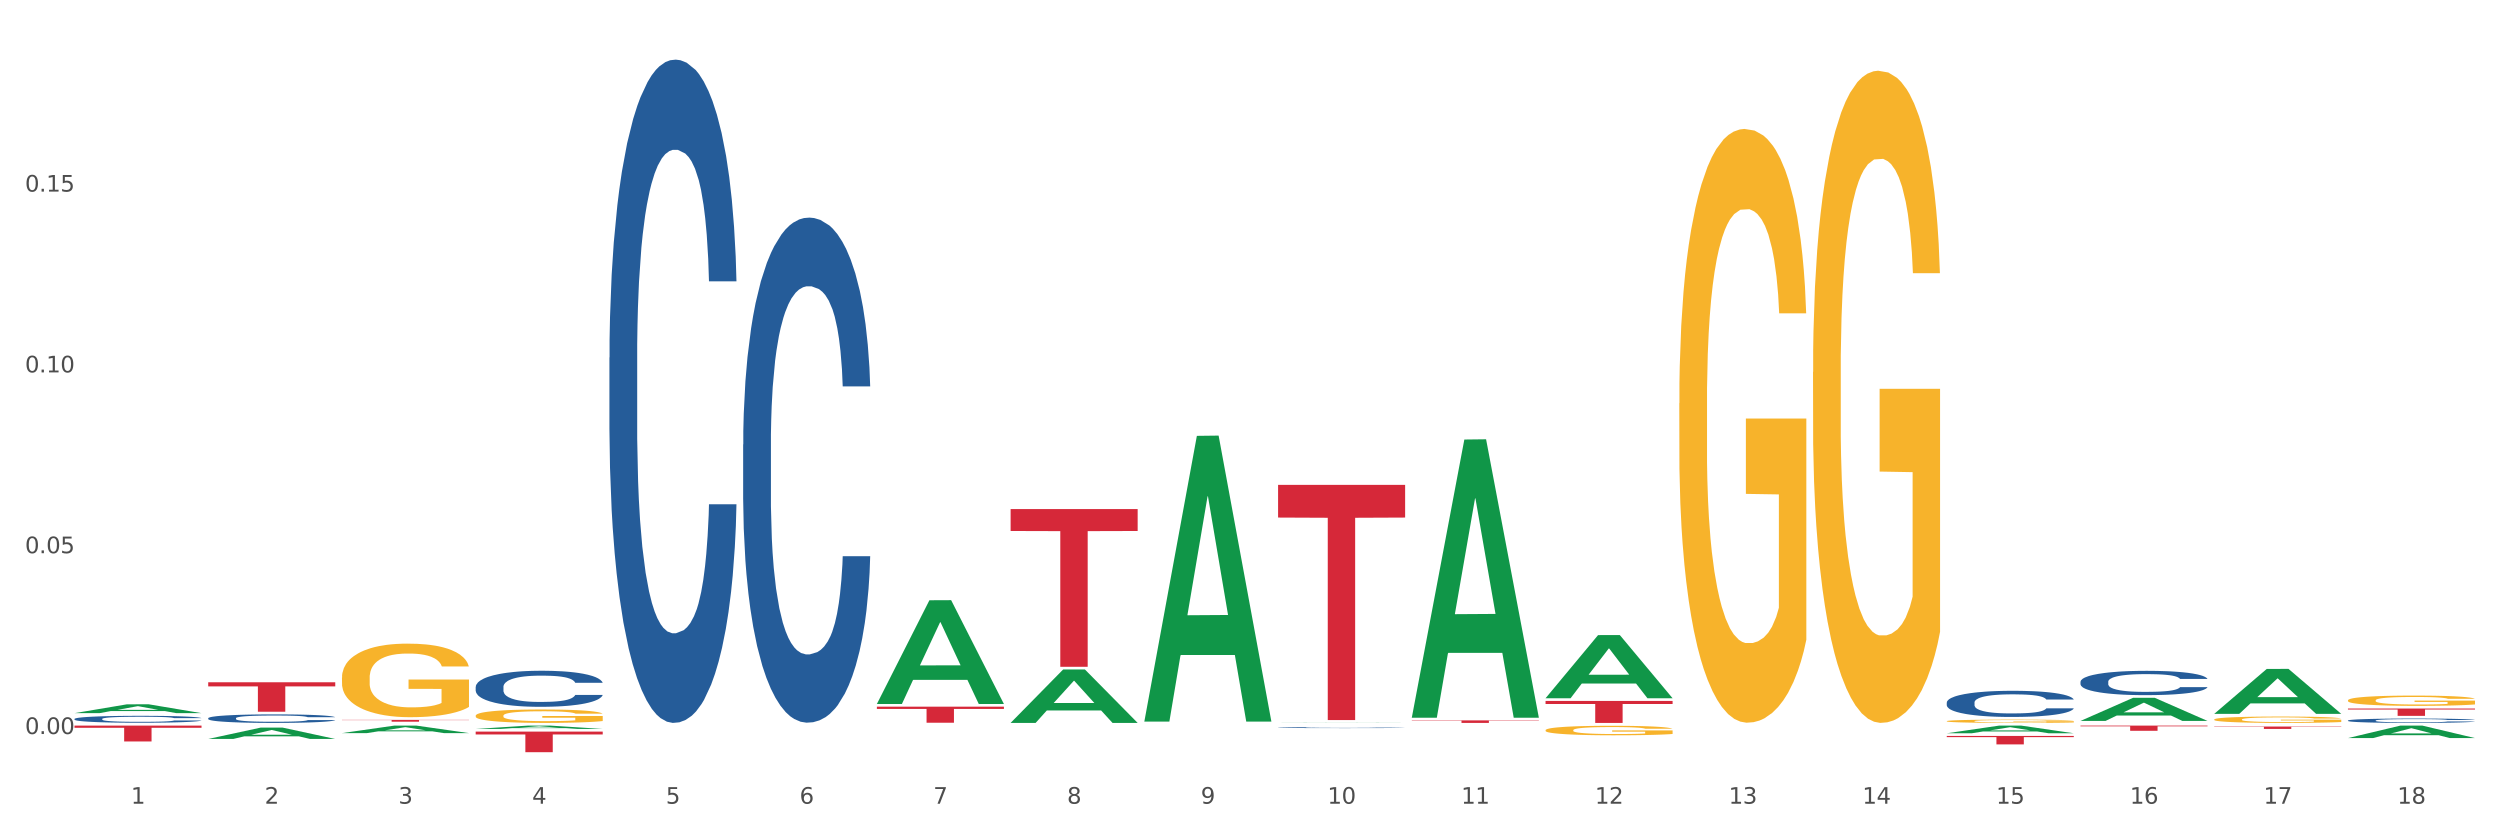 <?xml version="1.0" encoding="utf-8" standalone="no"?>
<!DOCTYPE svg PUBLIC "-//W3C//DTD SVG 1.1//EN"
  "http://www.w3.org/Graphics/SVG/1.1/DTD/svg11.dtd">
<svg xmlns:xlink="http://www.w3.org/1999/xlink" width="1080pt" height="360pt" viewBox="0 0 1080 360" xmlns="http://www.w3.org/2000/svg" version="1.1">
 <rect x="0" y="0" width="1080" height="360" fill="#333333" stroke="none"/>
 <defs>
  <style type="text/css">*{stroke-linejoin: round; stroke-linecap: butt}</style>
 </defs>
 <g id="figure_1">
  <g id="patch_1">
   <path d="M 0 360 
L 1080 360 
L 1080 0 
L 0 0 
z
" style="fill: #ffffff; stroke: #ffffff; stroke-linejoin: miter"/>
  </g>
  <g id="axes_1">
   <g id="matplotlib.axis_1">
    <g id="xtick_1">
     <g id="text_1">
      <!-- 1 -->
      <g style="fill: #4d4d4d" transform="translate(56.563 347.204) scale(0.096 -0.096)">
       <defs>
        <path id="DejaVuSans-31" d="M 794 531 
L 1825 531 
L 1825 4091 
L 703 3866 
L 703 4441 
L 1819 4666 
L 2450 4666 
L 2450 531 
L 3481 531 
L 3481 0 
L 794 0 
L 794 531 
z
" transform="scale(0.016)"/>
       </defs>
       <use xlink:href="#DejaVuSans-31"/>
      </g>
     </g>
    </g>
    <g id="xtick_2">
     <g id="text_2">
      <!-- 2 -->
      <g style="fill: #4d4d4d" transform="translate(114.336 347.204) scale(0.096 -0.096)">
       <defs>
        <path id="DejaVuSans-32" d="M 1228 531 
L 3431 531 
L 3431 0 
L 469 0 
L 469 531 
Q 828 903 1448 1529 
Q 2069 2156 2228 2338 
Q 2531 2678 2651 2914 
Q 2772 3150 2772 3378 
Q 2772 3750 2511 3984 
Q 2250 4219 1831 4219 
Q 1534 4219 1204 4116 
Q 875 4013 500 3803 
L 500 4441 
Q 881 4594 1212 4672 
Q 1544 4750 1819 4750 
Q 2544 4750 2975 4387 
Q 3406 4025 3406 3419 
Q 3406 3131 3298 2873 
Q 3191 2616 2906 2266 
Q 2828 2175 2409 1742 
Q 1991 1309 1228 531 
z
" transform="scale(0.016)"/>
       </defs>
       <use xlink:href="#DejaVuSans-32"/>
      </g>
     </g>
    </g>
    <g id="xtick_3">
     <g id="text_3">
      <!-- 3 -->
      <g style="fill: #4d4d4d" transform="translate(172.109 347.204) scale(0.096 -0.096)">
       <defs>
        <path id="DejaVuSans-33" d="M 2597 2516 
Q 3050 2419 3304 2112 
Q 3559 1806 3559 1356 
Q 3559 666 3084 287 
Q 2609 -91 1734 -91 
Q 1441 -91 1130 -33 
Q 819 25 488 141 
L 488 750 
Q 750 597 1062 519 
Q 1375 441 1716 441 
Q 2309 441 2620 675 
Q 2931 909 2931 1356 
Q 2931 1769 2642 2001 
Q 2353 2234 1838 2234 
L 1294 2234 
L 1294 2753 
L 1863 2753 
Q 2328 2753 2575 2939 
Q 2822 3125 2822 3475 
Q 2822 3834 2567 4026 
Q 2313 4219 1838 4219 
Q 1578 4219 1281 4162 
Q 984 4106 628 3988 
L 628 4550 
Q 988 4650 1302 4700 
Q 1616 4750 1894 4750 
Q 2613 4750 3031 4423 
Q 3450 4097 3450 3541 
Q 3450 3153 3228 2886 
Q 3006 2619 2597 2516 
z
" transform="scale(0.016)"/>
       </defs>
       <use xlink:href="#DejaVuSans-33"/>
      </g>
     </g>
    </g>
    <g id="xtick_4">
     <g id="text_4">
      <!-- 4 -->
      <g style="fill: #4d4d4d" transform="translate(229.882 347.204) scale(0.096 -0.096)">
       <defs>
        <path id="DejaVuSans-34" d="M 2419 4116 
L 825 1625 
L 2419 1625 
L 2419 4116 
z
M 2253 4666 
L 3047 4666 
L 3047 1625 
L 3713 1625 
L 3713 1100 
L 3047 1100 
L 3047 0 
L 2419 0 
L 2419 1100 
L 313 1100 
L 313 1709 
L 2253 4666 
z
" transform="scale(0.016)"/>
       </defs>
       <use xlink:href="#DejaVuSans-34"/>
      </g>
     </g>
    </g>
    <g id="xtick_5">
     <g id="text_5">
      <!-- 5 -->
      <g style="fill: #4d4d4d" transform="translate(287.655 347.204) scale(0.096 -0.096)">
       <defs>
        <path id="DejaVuSans-35" d="M 691 4666 
L 3169 4666 
L 3169 4134 
L 1269 4134 
L 1269 2991 
Q 1406 3038 1543 3061 
Q 1681 3084 1819 3084 
Q 2600 3084 3056 2656 
Q 3513 2228 3513 1497 
Q 3513 744 3044 326 
Q 2575 -91 1722 -91 
Q 1428 -91 1123 -41 
Q 819 9 494 109 
L 494 744 
Q 775 591 1075 516 
Q 1375 441 1709 441 
Q 2250 441 2565 725 
Q 2881 1009 2881 1497 
Q 2881 1984 2565 2268 
Q 2250 2553 1709 2553 
Q 1456 2553 1204 2497 
Q 953 2441 691 2322 
L 691 4666 
z
" transform="scale(0.016)"/>
       </defs>
       <use xlink:href="#DejaVuSans-35"/>
      </g>
     </g>
    </g>
    <g id="xtick_6">
     <g id="text_6">
      <!-- 6 -->
      <g style="fill: #4d4d4d" transform="translate(345.428 347.204) scale(0.096 -0.096)">
       <defs>
        <path id="DejaVuSans-36" d="M 2113 2584 
Q 1688 2584 1439 2293 
Q 1191 2003 1191 1497 
Q 1191 994 1439 701 
Q 1688 409 2113 409 
Q 2538 409 2786 701 
Q 3034 994 3034 1497 
Q 3034 2003 2786 2293 
Q 2538 2584 2113 2584 
z
M 3366 4563 
L 3366 3988 
Q 3128 4100 2886 4159 
Q 2644 4219 2406 4219 
Q 1781 4219 1451 3797 
Q 1122 3375 1075 2522 
Q 1259 2794 1537 2939 
Q 1816 3084 2150 3084 
Q 2853 3084 3261 2657 
Q 3669 2231 3669 1497 
Q 3669 778 3244 343 
Q 2819 -91 2113 -91 
Q 1303 -91 875 529 
Q 447 1150 447 2328 
Q 447 3434 972 4092 
Q 1497 4750 2381 4750 
Q 2619 4750 2861 4703 
Q 3103 4656 3366 4563 
z
" transform="scale(0.016)"/>
       </defs>
       <use xlink:href="#DejaVuSans-36"/>
      </g>
     </g>
    </g>
    <g id="xtick_7">
     <g id="text_7">
      <!-- 7 -->
      <g style="fill: #4d4d4d" transform="translate(403.201 347.204) scale(0.096 -0.096)">
       <defs>
        <path id="DejaVuSans-37" d="M 525 4666 
L 3525 4666 
L 3525 4397 
L 1831 0 
L 1172 0 
L 2766 4134 
L 525 4134 
L 525 4666 
z
" transform="scale(0.016)"/>
       </defs>
       <use xlink:href="#DejaVuSans-37"/>
      </g>
     </g>
    </g>
    <g id="xtick_8">
     <g id="text_8">
      <!-- 8 -->
      <g style="fill: #4d4d4d" transform="translate(460.974 347.204) scale(0.096 -0.096)">
       <defs>
        <path id="DejaVuSans-38" d="M 2034 2216 
Q 1584 2216 1326 1975 
Q 1069 1734 1069 1313 
Q 1069 891 1326 650 
Q 1584 409 2034 409 
Q 2484 409 2743 651 
Q 3003 894 3003 1313 
Q 3003 1734 2745 1975 
Q 2488 2216 2034 2216 
z
M 1403 2484 
Q 997 2584 770 2862 
Q 544 3141 544 3541 
Q 544 4100 942 4425 
Q 1341 4750 2034 4750 
Q 2731 4750 3128 4425 
Q 3525 4100 3525 3541 
Q 3525 3141 3298 2862 
Q 3072 2584 2669 2484 
Q 3125 2378 3379 2068 
Q 3634 1759 3634 1313 
Q 3634 634 3220 271 
Q 2806 -91 2034 -91 
Q 1263 -91 848 271 
Q 434 634 434 1313 
Q 434 1759 690 2068 
Q 947 2378 1403 2484 
z
M 1172 3481 
Q 1172 3119 1398 2916 
Q 1625 2713 2034 2713 
Q 2441 2713 2670 2916 
Q 2900 3119 2900 3481 
Q 2900 3844 2670 4047 
Q 2441 4250 2034 4250 
Q 1625 4250 1398 4047 
Q 1172 3844 1172 3481 
z
" transform="scale(0.016)"/>
       </defs>
       <use xlink:href="#DejaVuSans-38"/>
      </g>
     </g>
    </g>
    <g id="xtick_9">
     <g id="text_9">
      <!-- 9 -->
      <g style="fill: #4d4d4d" transform="translate(518.747 347.204) scale(0.096 -0.096)">
       <defs>
        <path id="DejaVuSans-39" d="M 703 97 
L 703 672 
Q 941 559 1184 500 
Q 1428 441 1663 441 
Q 2288 441 2617 861 
Q 2947 1281 2994 2138 
Q 2813 1869 2534 1725 
Q 2256 1581 1919 1581 
Q 1219 1581 811 2004 
Q 403 2428 403 3163 
Q 403 3881 828 4315 
Q 1253 4750 1959 4750 
Q 2769 4750 3195 4129 
Q 3622 3509 3622 2328 
Q 3622 1225 3098 567 
Q 2575 -91 1691 -91 
Q 1453 -91 1209 -44 
Q 966 3 703 97 
z
M 1959 2075 
Q 2384 2075 2632 2365 
Q 2881 2656 2881 3163 
Q 2881 3666 2632 3958 
Q 2384 4250 1959 4250 
Q 1534 4250 1286 3958 
Q 1038 3666 1038 3163 
Q 1038 2656 1286 2365 
Q 1534 2075 1959 2075 
z
" transform="scale(0.016)"/>
       </defs>
       <use xlink:href="#DejaVuSans-39"/>
      </g>
     </g>
    </g>
    <g id="xtick_10">
     <g id="text_10">
      <!-- 10 -->
      <g style="fill: #4d4d4d" transform="translate(573.466 347.204) scale(0.096 -0.096)">
       <defs>
        <path id="DejaVuSans-30" d="M 2034 4250 
Q 1547 4250 1301 3770 
Q 1056 3291 1056 2328 
Q 1056 1369 1301 889 
Q 1547 409 2034 409 
Q 2525 409 2770 889 
Q 3016 1369 3016 2328 
Q 3016 3291 2770 3770 
Q 2525 4250 2034 4250 
z
M 2034 4750 
Q 2819 4750 3233 4129 
Q 3647 3509 3647 2328 
Q 3647 1150 3233 529 
Q 2819 -91 2034 -91 
Q 1250 -91 836 529 
Q 422 1150 422 2328 
Q 422 3509 836 4129 
Q 1250 4750 2034 4750 
z
" transform="scale(0.016)"/>
       </defs>
       <use xlink:href="#DejaVuSans-31"/>
       <use xlink:href="#DejaVuSans-30" transform="translate(63.623 0)"/>
      </g>
     </g>
    </g>
    <g id="xtick_11">
     <g id="text_11">
      <!-- 11 -->
      <g style="fill: #4d4d4d" transform="translate(631.239 347.204) scale(0.096 -0.096)">
       <use xlink:href="#DejaVuSans-31"/>
       <use xlink:href="#DejaVuSans-31" transform="translate(63.623 0)"/>
      </g>
     </g>
    </g>
    <g id="xtick_12">
     <g id="text_12">
      <!-- 12 -->
      <g style="fill: #4d4d4d" transform="translate(689.012 347.204) scale(0.096 -0.096)">
       <use xlink:href="#DejaVuSans-31"/>
       <use xlink:href="#DejaVuSans-32" transform="translate(63.623 0)"/>
      </g>
     </g>
    </g>
    <g id="xtick_13">
     <g id="text_13">
      <!-- 13 -->
      <g style="fill: #4d4d4d" transform="translate(746.785 347.204) scale(0.096 -0.096)">
       <use xlink:href="#DejaVuSans-31"/>
       <use xlink:href="#DejaVuSans-33" transform="translate(63.623 0)"/>
      </g>
     </g>
    </g>
    <g id="xtick_14">
     <g id="text_14">
      <!-- 14 -->
      <g style="fill: #4d4d4d" transform="translate(804.558 347.204) scale(0.096 -0.096)">
       <use xlink:href="#DejaVuSans-31"/>
       <use xlink:href="#DejaVuSans-34" transform="translate(63.623 0)"/>
      </g>
     </g>
    </g>
    <g id="xtick_15">
     <g id="text_15">
      <!-- 15 -->
      <g style="fill: #4d4d4d" transform="translate(862.331 347.204) scale(0.096 -0.096)">
       <use xlink:href="#DejaVuSans-31"/>
       <use xlink:href="#DejaVuSans-35" transform="translate(63.623 0)"/>
      </g>
     </g>
    </g>
    <g id="xtick_16">
     <g id="text_16">
      <!-- 16 -->
      <g style="fill: #4d4d4d" transform="translate(920.104 347.204) scale(0.096 -0.096)">
       <use xlink:href="#DejaVuSans-31"/>
       <use xlink:href="#DejaVuSans-36" transform="translate(63.623 0)"/>
      </g>
     </g>
    </g>
    <g id="xtick_17">
     <g id="text_17">
      <!-- 17 -->
      <g style="fill: #4d4d4d" transform="translate(977.877 347.204) scale(0.096 -0.096)">
       <use xlink:href="#DejaVuSans-31"/>
       <use xlink:href="#DejaVuSans-37" transform="translate(63.623 0)"/>
      </g>
     </g>
    </g>
    <g id="xtick_18">
     <g id="text_18">
      <!-- 18 -->
      <g style="fill: #4d4d4d" transform="translate(1035.65 347.204) scale(0.096 -0.096)">
       <use xlink:href="#DejaVuSans-31"/>
       <use xlink:href="#DejaVuSans-38" transform="translate(63.623 0)"/>
      </g>
     </g>
    </g>
    <g id="xtick_19"/>
    <g id="xtick_20"/>
    <g id="xtick_21"/>
    <g id="xtick_22"/>
    <g id="xtick_23"/>
    <g id="xtick_24"/>
    <g id="xtick_25"/>
    <g id="xtick_26"/>
    <g id="xtick_27"/>
    <g id="xtick_28"/>
    <g id="xtick_29"/>
    <g id="xtick_30"/>
    <g id="xtick_31"/>
    <g id="xtick_32"/>
    <g id="xtick_33"/>
    <g id="xtick_34"/>
    <g id="xtick_35"/>
   </g>
   <g id="matplotlib.axis_2">
    <g id="ytick_1">
     <g id="text_19">
      <!-- 0.00 -->
      <g style="fill: #4d4d4d" transform="translate(10.8 317.097) scale(0.096 -0.096)">
       <defs>
        <path id="DejaVuSans-2e" d="M 684 794 
L 1344 794 
L 1344 0 
L 684 0 
L 684 794 
z
" transform="scale(0.016)"/>
       </defs>
       <use xlink:href="#DejaVuSans-30"/>
       <use xlink:href="#DejaVuSans-2e" transform="translate(63.623 0)"/>
       <use xlink:href="#DejaVuSans-30" transform="translate(95.41 0)"/>
       <use xlink:href="#DejaVuSans-30" transform="translate(159.033 0)"/>
      </g>
     </g>
    </g>
    <g id="ytick_2">
     <g id="text_20">
      <!-- 0.05 -->
      <g style="fill: #4d4d4d" transform="translate(10.8 238.989) scale(0.096 -0.096)">
       <use xlink:href="#DejaVuSans-30"/>
       <use xlink:href="#DejaVuSans-2e" transform="translate(63.623 0)"/>
       <use xlink:href="#DejaVuSans-30" transform="translate(95.41 0)"/>
       <use xlink:href="#DejaVuSans-35" transform="translate(159.033 0)"/>
      </g>
     </g>
    </g>
    <g id="ytick_3">
     <g id="text_21">
      <!-- 0.10 -->
      <g style="fill: #4d4d4d" transform="translate(10.8 160.882) scale(0.096 -0.096)">
       <use xlink:href="#DejaVuSans-30"/>
       <use xlink:href="#DejaVuSans-2e" transform="translate(63.623 0)"/>
       <use xlink:href="#DejaVuSans-31" transform="translate(95.41 0)"/>
       <use xlink:href="#DejaVuSans-30" transform="translate(159.033 0)"/>
      </g>
     </g>
    </g>
    <g id="ytick_4">
     <g id="text_22">
      <!-- 0.15 -->
      <g style="fill: #4d4d4d" transform="translate(10.8 82.775) scale(0.096 -0.096)">
       <use xlink:href="#DejaVuSans-30"/>
       <use xlink:href="#DejaVuSans-2e" transform="translate(63.623 0)"/>
       <use xlink:href="#DejaVuSans-31" transform="translate(95.41 0)"/>
       <use xlink:href="#DejaVuSans-35" transform="translate(159.033 0)"/>
      </g>
     </g>
    </g>
    <g id="ytick_5"/>
    <g id="ytick_6"/>
    <g id="ytick_7"/>
    <g id="ytick_8"/>
   </g>
   <g id="PolyCollection_1">
    <path d="M 609.905 309.826 
L 609.961 309.713 
L 632.594 189.877 
L 641.987 189.764 
L 664.789 310.052 
L 653.925 310.052 
L 649.003 282.041 
L 625.635 282.041 
L 625.465 282.493 
L 620.712 310.052 
L 609.905 310.052 
L 609.905 309.826 
L 628.577 265.325 
L 646.061 265.212 
L 637.404 215.403 
L 637.29 215.177 
L 637.177 215.516 
L 628.52 265.212 
L 628.577 265.325 
L 609.905 309.826 
z
" clip-path="url(#p7e85d5645b)" style="fill: #109648"/>
    <path d="M 667.678 301.597 
L 667.734 301.572 
L 690.367 274.365 
L 699.76 274.34 
L 722.562 301.649 
L 711.698 301.649 
L 706.776 295.289 
L 683.408 295.289 
L 683.238 295.392 
L 678.485 301.649 
L 667.678 301.649 
L 667.678 301.597 
L 686.35 291.494 
L 703.834 291.469 
L 695.177 280.161 
L 695.063 280.109 
L 694.95 280.186 
L 686.293 291.469 
L 686.35 291.494 
L 667.678 301.597 
z
" clip-path="url(#p7e85d5645b)" style="fill: #109648"/>
    <path d="M 840.997 316.768 
L 841.053 316.765 
L 863.686 313.452 
L 873.079 313.449 
L 895.881 316.774 
L 885.017 316.774 
L 880.095 316 
L 856.726 316 
L 856.557 316.012 
L 851.804 316.774 
L 840.997 316.774 
L 840.997 316.768 
L 859.669 315.538 
L 877.152 315.535 
L 868.495 314.158 
L 868.382 314.152 
L 868.269 314.161 
L 859.612 315.535 
L 859.669 315.538 
L 840.997 316.768 
z
" clip-path="url(#p7e85d5645b)" style="fill: #109648"/>
    <path d="M 898.77 311.43 
L 898.826 311.421 
L 921.459 301.463 
L 930.852 301.453 
L 953.654 311.449 
L 942.79 311.449 
L 937.868 309.122 
L 914.499 309.122 
L 914.33 309.159 
L 909.577 311.449 
L 898.77 311.449 
L 898.77 311.43 
L 917.442 307.732 
L 934.925 307.723 
L 926.268 303.584 
L 926.155 303.565 
L 926.042 303.593 
L 917.385 307.723 
L 917.442 307.732 
L 898.77 311.43 
z
" clip-path="url(#p7e85d5645b)" style="fill: #109648"/>
    <path d="M 783.224 160.745 
L 783.289 160.488 
L 783.289 151.225 
L 783.418 143.248 
L 784.066 123.95 
L 785.038 107.997 
L 785.751 99.506 
L 786.464 92.559 
L 787.306 85.612 
L 788.343 78.407 
L 790.222 67.857 
L 791.388 62.454 
L 792.814 56.793 
L 795.406 48.56 
L 797.285 43.928 
L 799.229 40.068 
L 802.404 35.437 
L 804.478 33.378 
L 806.681 31.835 
L 809.338 30.805 
L 811.346 30.548 
L 815.753 31.32 
L 819.511 33.636 
L 821.325 35.437 
L 823.658 38.525 
L 824.889 40.583 
L 826.898 44.7 
L 828.971 50.103 
L 830.397 54.735 
L 832.535 63.483 
L 834.155 72.232 
L 835.646 83.039 
L 836.423 90.5 
L 837.007 97.448 
L 837.525 105.424 
L 838.043 118.032 
L 826.38 118.032 
L 825.926 109.026 
L 825.213 100.535 
L 824.176 92.302 
L 823.269 87.155 
L 821.714 80.723 
L 820.288 76.606 
L 818.798 73.518 
L 816.984 70.945 
L 815.558 69.659 
L 813.549 68.629 
L 809.597 68.887 
L 806.94 70.945 
L 805.126 73.518 
L 803.959 75.834 
L 802.922 78.407 
L 801.756 82.009 
L 800.395 87.413 
L 799.423 92.302 
L 798.451 98.477 
L 797.674 104.652 
L 796.961 111.857 
L 796.378 119.576 
L 795.924 127.553 
L 795.535 137.33 
L 795.211 153.541 
L 795.211 188.791 
L 795.341 196.768 
L 795.665 207.318 
L 796.054 215.294 
L 796.702 224.814 
L 797.285 231.247 
L 798.387 240.51 
L 799.618 248.229 
L 800.59 253.118 
L 801.562 257.235 
L 803.246 262.896 
L 805.126 267.527 
L 806.746 270.358 
L 808.949 272.931 
L 810.439 273.96 
L 811.735 274.474 
L 814.91 274.474 
L 817.178 273.703 
L 819.705 271.901 
L 821.649 269.586 
L 823.269 266.755 
L 825.084 262.124 
L 826.25 257.75 
L 826.25 203.973 
L 811.994 203.715 
L 811.994 167.95 
L 838.108 167.95 
L 838.108 272.931 
L 837.007 278.334 
L 835.775 283.223 
L 834.479 287.597 
L 832.535 293.001 
L 830.203 298.147 
L 828.129 301.749 
L 825.926 304.837 
L 823.334 307.667 
L 819.964 310.24 
L 817.891 311.269 
L 815.299 312.041 
L 812.253 312.299 
L 809.597 311.784 
L 807.005 310.497 
L 804.283 308.182 
L 801.627 304.837 
L 799.618 301.492 
L 797.609 297.375 
L 795.471 291.971 
L 793.786 286.825 
L 792.49 282.194 
L 791.064 276.276 
L 789.509 268.556 
L 788.343 261.609 
L 787.306 254.405 
L 786.204 245.142 
L 785.427 237.165 
L 784.649 227.13 
L 784.196 219.668 
L 783.677 208.089 
L 783.289 191.879 
L 783.224 160.745 
z
" clip-path="url(#p7e85d5645b)" style="fill: #f7b32b"/>
    <path d="M 840.997 311.533 
L 841.062 311.532 
L 841.062 311.485 
L 841.191 311.445 
L 841.839 311.347 
L 842.811 311.267 
L 843.524 311.224 
L 844.237 311.189 
L 845.079 311.154 
L 846.116 311.117 
L 847.995 311.064 
L 849.161 311.037 
L 850.587 311.008 
L 853.179 310.967 
L 855.058 310.943 
L 857.002 310.924 
L 860.177 310.9 
L 862.251 310.89 
L 864.454 310.882 
L 867.111 310.877 
L 869.119 310.876 
L 873.526 310.88 
L 877.284 310.891 
L 879.098 310.9 
L 881.431 310.916 
L 882.662 310.926 
L 884.671 310.947 
L 886.744 310.974 
L 888.17 310.998 
L 890.308 311.042 
L 891.928 311.086 
L 893.419 311.141 
L 894.196 311.178 
L 894.779 311.214 
L 895.298 311.254 
L 895.816 311.318 
L 884.153 311.318 
L 883.699 311.272 
L 882.986 311.229 
L 881.949 311.188 
L 881.042 311.162 
L 879.487 311.129 
L 878.061 311.108 
L 876.571 311.093 
L 874.757 311.08 
L 873.331 311.073 
L 871.322 311.068 
L 867.37 311.069 
L 864.713 311.08 
L 862.899 311.093 
L 861.732 311.104 
L 860.695 311.117 
L 859.529 311.136 
L 858.168 311.163 
L 857.196 311.188 
L 856.224 311.219 
L 855.447 311.25 
L 854.734 311.286 
L 854.151 311.325 
L 853.697 311.366 
L 853.308 311.415 
L 852.984 311.497 
L 852.984 311.675 
L 853.114 311.715 
L 853.438 311.768 
L 853.827 311.809 
L 854.475 311.857 
L 855.058 311.889 
L 856.16 311.936 
L 857.391 311.975 
L 858.363 312 
L 859.335 312.02 
L 861.019 312.049 
L 862.899 312.072 
L 864.519 312.087 
L 866.722 312.1 
L 868.212 312.105 
L 869.508 312.108 
L 872.683 312.108 
L 874.951 312.104 
L 877.478 312.095 
L 879.422 312.083 
L 881.042 312.069 
L 882.857 312.045 
L 884.023 312.023 
L 884.023 311.752 
L 869.767 311.75 
L 869.767 311.57 
L 895.881 311.57 
L 895.881 312.1 
L 894.779 312.127 
L 893.548 312.152 
L 892.252 312.174 
L 890.308 312.201 
L 887.976 312.227 
L 885.902 312.245 
L 883.699 312.261 
L 881.107 312.275 
L 877.737 312.288 
L 875.664 312.293 
L 873.072 312.297 
L 870.026 312.299 
L 867.37 312.296 
L 864.778 312.289 
L 862.056 312.278 
L 859.4 312.261 
L 857.391 312.244 
L 855.382 312.223 
L 853.244 312.196 
L 851.559 312.17 
L 850.263 312.147 
L 848.837 312.117 
L 847.282 312.078 
L 846.116 312.043 
L 845.079 312.006 
L 843.977 311.959 
L 843.2 311.919 
L 842.422 311.868 
L 841.969 311.831 
L 841.45 311.772 
L 841.062 311.69 
L 840.997 311.533 
z
" clip-path="url(#p7e85d5645b)" style="fill: #f7b32b"/>
    <path d="M 1014.316 318.842 
L 1014.372 318.837 
L 1037.005 313.454 
L 1046.398 313.449 
L 1069.2 318.853 
L 1058.336 318.853 
L 1053.414 317.594 
L 1030.045 317.594 
L 1029.876 317.615 
L 1025.123 318.853 
L 1014.316 318.853 
L 1014.316 318.842 
L 1032.988 316.843 
L 1050.471 316.838 
L 1041.814 314.601 
L 1041.701 314.591 
L 1041.588 314.606 
L 1032.931 316.838 
L 1032.988 316.843 
L 1014.316 318.842 
z
" clip-path="url(#p7e85d5645b)" style="fill: #109648"/>
    <path d="M 956.543 308.362 
L 956.599 308.344 
L 979.232 288.977 
L 988.625 288.958 
L 1011.427 308.398 
L 1000.563 308.398 
L 995.641 303.871 
L 972.272 303.871 
L 972.103 303.945 
L 967.35 308.398 
L 956.543 308.398 
L 956.543 308.362 
L 975.215 301.17 
L 992.698 301.152 
L 984.041 293.102 
L 983.928 293.065 
L 983.815 293.12 
L 975.158 301.152 
L 975.215 301.17 
L 956.543 308.362 
z
" clip-path="url(#p7e85d5645b)" style="fill: #109648"/>
    <path d="M 147.721 316.696 
L 147.778 316.693 
L 170.41 313.452 
L 179.803 313.449 
L 202.605 316.702 
L 191.742 316.702 
L 186.819 315.945 
L 163.451 315.945 
L 163.281 315.957 
L 158.528 316.702 
L 147.721 316.702 
L 147.721 316.696 
L 166.393 315.493 
L 183.877 315.49 
L 175.22 314.143 
L 175.107 314.137 
L 174.993 314.146 
L 166.336 315.49 
L 166.393 315.493 
L 147.721 316.696 
z
" clip-path="url(#p7e85d5645b)" style="fill: #109648"/>
    <path d="M 32.175 308.074 
L 32.232 308.07 
L 54.864 304.259 
L 64.257 304.255 
L 87.059 308.081 
L 76.196 308.081 
L 71.273 307.19 
L 47.905 307.19 
L 47.735 307.204 
L 42.982 308.081 
L 32.175 308.081 
L 32.175 308.074 
L 50.847 306.658 
L 68.331 306.655 
L 59.674 305.071 
L 59.561 305.064 
L 59.447 305.074 
L 50.79 306.655 
L 50.847 306.658 
L 32.175 308.074 
z
" clip-path="url(#p7e85d5645b)" style="fill: #109648"/>
    <path d="M 89.948 319.222 
L 90.005 319.218 
L 112.637 314.321 
L 122.03 314.316 
L 144.832 319.231 
L 133.969 319.231 
L 129.046 318.087 
L 105.678 318.087 
L 105.508 318.105 
L 100.755 319.231 
L 89.948 319.231 
L 89.948 319.222 
L 108.62 317.404 
L 126.104 317.399 
L 117.447 315.364 
L 117.334 315.355 
L 117.22 315.368 
L 108.563 317.399 
L 108.62 317.404 
L 89.948 319.222 
z
" clip-path="url(#p7e85d5645b)" style="fill: #109648"/>
    <path d="M 552.132 312.298 
L 552.188 312.298 
L 574.821 312.228 
L 584.214 312.228 
L 607.016 312.299 
L 596.152 312.299 
L 591.23 312.282 
L 567.862 312.282 
L 567.692 312.282 
L 562.939 312.299 
L 552.132 312.299 
L 552.132 312.298 
L 570.804 312.272 
L 588.288 312.272 
L 579.631 312.243 
L 579.517 312.243 
L 579.404 312.243 
L 570.747 312.272 
L 570.804 312.272 
L 552.132 312.298 
z
" clip-path="url(#p7e85d5645b)" style="fill: #109648"/>
    <path d="M 378.813 304.055 
L 378.869 304.013 
L 401.502 259.309 
L 410.895 259.267 
L 433.697 304.14 
L 422.834 304.14 
L 417.911 293.69 
L 394.543 293.69 
L 394.373 293.859 
L 389.62 304.14 
L 378.813 304.14 
L 378.813 304.055 
L 397.485 287.455 
L 414.969 287.412 
L 406.312 268.831 
L 406.198 268.747 
L 406.085 268.874 
L 397.428 287.412 
L 397.485 287.455 
L 378.813 304.055 
z
" clip-path="url(#p7e85d5645b)" style="fill: #109648"/>
    <path d="M 205.494 314.897 
L 205.551 314.896 
L 228.183 313.451 
L 237.576 313.449 
L 260.378 314.9 
L 249.515 314.9 
L 244.592 314.562 
L 221.224 314.562 
L 221.054 314.568 
L 216.301 314.9 
L 205.494 314.9 
L 205.494 314.897 
L 224.166 314.36 
L 241.65 314.359 
L 232.993 313.758 
L 232.88 313.756 
L 232.766 313.76 
L 224.109 314.359 
L 224.166 314.36 
L 205.494 314.897 
z
" clip-path="url(#p7e85d5645b)" style="fill: #109648"/>
    <path d="M 205.494 309.177 
L 205.559 309.172 
L 205.559 308.981 
L 205.688 308.816 
L 206.336 308.419 
L 207.308 308.09 
L 208.021 307.915 
L 208.734 307.772 
L 209.576 307.629 
L 210.613 307.481 
L 212.492 307.264 
L 213.659 307.152 
L 215.084 307.036 
L 217.676 306.866 
L 219.555 306.771 
L 221.499 306.691 
L 224.674 306.596 
L 226.748 306.553 
L 228.951 306.522 
L 231.608 306.5 
L 233.616 306.495 
L 238.023 306.511 
L 241.781 306.559 
L 243.595 306.596 
L 245.928 306.659 
L 247.159 306.702 
L 249.168 306.787 
L 251.242 306.898 
L 252.667 306.993 
L 254.806 307.173 
L 256.426 307.354 
L 257.916 307.576 
L 258.694 307.73 
L 259.277 307.873 
L 259.795 308.037 
L 260.313 308.297 
L 248.65 308.297 
L 248.196 308.112 
L 247.483 307.937 
L 246.447 307.767 
L 245.539 307.661 
L 243.984 307.529 
L 242.559 307.444 
L 241.068 307.38 
L 239.254 307.327 
L 237.828 307.301 
L 235.82 307.279 
L 231.867 307.285 
L 229.21 307.327 
L 227.396 307.38 
L 226.229 307.428 
L 225.193 307.481 
L 224.026 307.555 
L 222.666 307.666 
L 221.694 307.767 
L 220.722 307.894 
L 219.944 308.021 
L 219.231 308.17 
L 218.648 308.329 
L 218.194 308.493 
L 217.806 308.695 
L 217.482 309.028 
L 217.482 309.755 
L 217.611 309.919 
L 217.935 310.136 
L 218.324 310.3 
L 218.972 310.497 
L 219.555 310.629 
L 220.657 310.82 
L 221.888 310.979 
L 222.86 311.08 
L 223.832 311.164 
L 225.517 311.281 
L 227.396 311.376 
L 229.016 311.435 
L 231.219 311.488 
L 232.709 311.509 
L 234.005 311.519 
L 237.18 311.519 
L 239.448 311.504 
L 241.975 311.466 
L 243.919 311.419 
L 245.539 311.36 
L 247.354 311.265 
L 248.52 311.175 
L 248.52 310.067 
L 234.264 310.062 
L 234.264 309.325 
L 260.378 309.325 
L 260.378 311.488 
L 259.277 311.599 
L 258.046 311.7 
L 256.75 311.79 
L 254.806 311.901 
L 252.473 312.007 
L 250.399 312.081 
L 248.196 312.145 
L 245.604 312.203 
L 242.235 312.256 
L 240.161 312.277 
L 237.569 312.293 
L 234.524 312.299 
L 231.867 312.288 
L 229.275 312.261 
L 226.553 312.214 
L 223.897 312.145 
L 221.888 312.076 
L 219.879 311.991 
L 217.741 311.88 
L 216.056 311.774 
L 214.76 311.678 
L 213.335 311.557 
L 211.779 311.398 
L 210.613 311.254 
L 209.576 311.106 
L 208.475 310.915 
L 207.697 310.751 
L 206.92 310.544 
L 206.466 310.391 
L 205.948 310.152 
L 205.559 309.818 
L 205.494 309.177 
z
" clip-path="url(#p7e85d5645b)" style="fill: #f7b32b"/>
    <path d="M 147.721 292.736 
L 147.786 292.707 
L 147.786 291.662 
L 147.915 290.762 
L 148.563 288.585 
L 149.535 286.785 
L 150.248 285.827 
L 150.961 285.044 
L 151.803 284.26 
L 152.84 283.447 
L 154.719 282.257 
L 155.886 281.647 
L 157.311 281.009 
L 159.903 280.08 
L 161.782 279.557 
L 163.726 279.122 
L 166.901 278.6 
L 168.975 278.367 
L 171.178 278.193 
L 173.835 278.077 
L 175.844 278.048 
L 180.25 278.135 
L 184.008 278.396 
L 185.822 278.6 
L 188.155 278.948 
L 189.386 279.18 
L 191.395 279.645 
L 193.469 280.254 
L 194.894 280.777 
L 197.033 281.764 
L 198.653 282.75 
L 200.143 283.97 
L 200.921 284.811 
L 201.504 285.595 
L 202.022 286.495 
L 202.54 287.917 
L 190.877 287.917 
L 190.423 286.901 
L 189.71 285.943 
L 188.674 285.015 
L 187.766 284.434 
L 186.211 283.708 
L 184.786 283.244 
L 183.295 282.896 
L 181.481 282.605 
L 180.055 282.46 
L 178.047 282.344 
L 174.094 282.373 
L 171.437 282.605 
L 169.623 282.896 
L 168.456 283.157 
L 167.42 283.447 
L 166.253 283.853 
L 164.893 284.463 
L 163.921 285.015 
L 162.949 285.711 
L 162.171 286.408 
L 161.458 287.221 
L 160.875 288.091 
L 160.421 288.991 
L 160.033 290.094 
L 159.709 291.923 
L 159.709 295.9 
L 159.838 296.799 
L 160.162 297.99 
L 160.551 298.889 
L 161.199 299.963 
L 161.782 300.689 
L 162.884 301.734 
L 164.115 302.605 
L 165.087 303.156 
L 166.059 303.621 
L 167.744 304.259 
L 169.623 304.782 
L 171.243 305.101 
L 173.446 305.391 
L 174.936 305.507 
L 176.232 305.566 
L 179.407 305.566 
L 181.675 305.478 
L 184.203 305.275 
L 186.146 305.014 
L 187.766 304.695 
L 189.581 304.172 
L 190.747 303.679 
L 190.747 297.612 
L 176.491 297.583 
L 176.491 293.548 
L 202.605 293.548 
L 202.605 305.391 
L 201.504 306.001 
L 200.273 306.552 
L 198.977 307.046 
L 197.033 307.655 
L 194.7 308.236 
L 192.626 308.642 
L 190.423 308.991 
L 187.831 309.31 
L 184.462 309.6 
L 182.388 309.716 
L 179.796 309.803 
L 176.751 309.832 
L 174.094 309.774 
L 171.502 309.629 
L 168.78 309.368 
L 166.124 308.991 
L 164.115 308.613 
L 162.106 308.149 
L 159.968 307.539 
L 158.283 306.959 
L 156.987 306.436 
L 155.562 305.769 
L 154.006 304.898 
L 152.84 304.114 
L 151.803 303.301 
L 150.702 302.256 
L 149.924 301.357 
L 149.147 300.225 
L 148.693 299.383 
L 148.175 298.077 
L 147.786 296.248 
L 147.721 292.736 
z
" clip-path="url(#p7e85d5645b)" style="fill: #f7b32b"/>
    <path d="M 667.678 315.44 
L 667.743 315.437 
L 667.743 315.302 
L 667.872 315.185 
L 668.52 314.904 
L 669.492 314.671 
L 670.205 314.547 
L 670.918 314.446 
L 671.76 314.345 
L 672.797 314.24 
L 674.676 314.086 
L 675.842 314.007 
L 677.268 313.924 
L 679.86 313.804 
L 681.739 313.737 
L 683.683 313.681 
L 686.858 313.613 
L 688.932 313.583 
L 691.135 313.56 
L 693.792 313.545 
L 695.8 313.542 
L 700.207 313.553 
L 703.965 313.587 
L 705.779 313.613 
L 708.112 313.658 
L 709.343 313.688 
L 711.352 313.748 
L 713.426 313.827 
L 714.851 313.894 
L 716.989 314.022 
L 718.609 314.15 
L 720.1 314.307 
L 720.877 314.416 
L 721.461 314.517 
L 721.979 314.634 
L 722.497 314.818 
L 710.834 314.818 
L 710.38 314.686 
L 709.667 314.562 
L 708.63 314.442 
L 707.723 314.367 
L 706.168 314.273 
L 704.743 314.213 
L 703.252 314.168 
L 701.438 314.131 
L 700.012 314.112 
L 698.003 314.097 
L 694.051 314.101 
L 691.394 314.131 
L 689.58 314.168 
L 688.413 314.202 
L 687.377 314.24 
L 686.21 314.292 
L 684.849 314.371 
L 683.877 314.442 
L 682.905 314.532 
L 682.128 314.622 
L 681.415 314.727 
L 680.832 314.84 
L 680.378 314.956 
L 679.99 315.099 
L 679.666 315.335 
L 679.666 315.849 
L 679.795 315.966 
L 680.119 316.12 
L 680.508 316.236 
L 681.156 316.375 
L 681.739 316.469 
L 682.841 316.604 
L 684.072 316.716 
L 685.044 316.788 
L 686.016 316.848 
L 687.701 316.93 
L 689.58 316.998 
L 691.2 317.039 
L 693.403 317.077 
L 694.893 317.092 
L 696.189 317.099 
L 699.364 317.099 
L 701.632 317.088 
L 704.159 317.062 
L 706.103 317.028 
L 707.723 316.986 
L 709.538 316.919 
L 710.704 316.855 
L 710.704 316.071 
L 696.448 316.067 
L 696.448 315.546 
L 722.562 315.546 
L 722.562 317.077 
L 721.461 317.155 
L 720.229 317.227 
L 718.933 317.29 
L 716.989 317.369 
L 714.657 317.444 
L 712.583 317.497 
L 710.38 317.542 
L 707.788 317.583 
L 704.419 317.621 
L 702.345 317.636 
L 699.753 317.647 
L 696.708 317.651 
L 694.051 317.643 
L 691.459 317.624 
L 688.737 317.591 
L 686.081 317.542 
L 684.072 317.493 
L 682.063 317.433 
L 679.925 317.354 
L 678.24 317.279 
L 676.944 317.212 
L 675.518 317.125 
L 673.963 317.013 
L 672.797 316.911 
L 671.76 316.806 
L 670.659 316.671 
L 669.881 316.555 
L 669.103 316.409 
L 668.65 316.3 
L 668.131 316.131 
L 667.743 315.894 
L 667.678 315.44 
z
" clip-path="url(#p7e85d5645b)" style="fill: #f7b32b"/>
    <path d="M 436.586 312.255 
L 436.642 312.233 
L 459.275 289.22 
L 468.668 289.199 
L 491.47 312.299 
L 480.606 312.299 
L 475.684 306.919 
L 452.316 306.919 
L 452.146 307.006 
L 447.393 312.299 
L 436.586 312.299 
L 436.586 312.255 
L 455.258 303.709 
L 472.742 303.688 
L 464.085 294.122 
L 463.971 294.079 
L 463.858 294.144 
L 455.201 303.688 
L 455.258 303.709 
L 436.586 312.255 
z
" clip-path="url(#p7e85d5645b)" style="fill: #109648"/>
    <path d="M 494.359 311.497 
L 494.415 311.381 
L 517.048 188.29 
L 526.441 188.174 
L 549.243 311.729 
L 538.379 311.729 
L 533.457 282.957 
L 510.089 282.957 
L 509.919 283.422 
L 505.166 311.729 
L 494.359 311.729 
L 494.359 311.497 
L 513.031 265.787 
L 530.515 265.671 
L 521.858 214.509 
L 521.744 214.277 
L 521.631 214.625 
L 512.974 265.671 
L 513.031 265.787 
L 494.359 311.497 
z
" clip-path="url(#p7e85d5645b)" style="fill: #109648"/>
    <path d="M 1014.316 302.547 
L 1014.38 302.542 
L 1014.38 302.397 
L 1014.51 302.271 
L 1015.158 301.967 
L 1016.13 301.715 
L 1016.843 301.582 
L 1017.556 301.472 
L 1018.398 301.363 
L 1019.435 301.249 
L 1021.314 301.083 
L 1022.48 300.998 
L 1023.906 300.909 
L 1026.498 300.779 
L 1028.377 300.706 
L 1030.321 300.645 
L 1033.496 300.572 
L 1035.57 300.54 
L 1037.773 300.515 
L 1040.429 300.499 
L 1042.438 300.495 
L 1046.845 300.507 
L 1050.603 300.544 
L 1052.417 300.572 
L 1054.75 300.621 
L 1055.981 300.653 
L 1057.99 300.718 
L 1060.063 300.803 
L 1061.489 300.876 
L 1063.627 301.014 
L 1065.247 301.152 
L 1066.738 301.322 
L 1067.515 301.44 
L 1068.098 301.549 
L 1068.617 301.675 
L 1069.135 301.874 
L 1057.471 301.874 
L 1057.018 301.732 
L 1056.305 301.598 
L 1055.268 301.468 
L 1054.361 301.387 
L 1052.806 301.286 
L 1051.38 301.221 
L 1049.89 301.172 
L 1048.076 301.132 
L 1046.65 301.111 
L 1044.641 301.095 
L 1040.689 301.099 
L 1038.032 301.132 
L 1036.218 301.172 
L 1035.051 301.209 
L 1034.014 301.249 
L 1032.848 301.306 
L 1031.487 301.391 
L 1030.515 301.468 
L 1029.543 301.565 
L 1028.766 301.663 
L 1028.053 301.776 
L 1027.47 301.898 
L 1027.016 302.024 
L 1026.627 302.178 
L 1026.303 302.433 
L 1026.303 302.988 
L 1026.433 303.114 
L 1026.757 303.28 
L 1027.146 303.406 
L 1027.794 303.556 
L 1028.377 303.657 
L 1029.479 303.803 
L 1030.71 303.925 
L 1031.682 304.002 
L 1032.654 304.067 
L 1034.338 304.156 
L 1036.218 304.229 
L 1037.838 304.274 
L 1040.041 304.314 
L 1041.531 304.33 
L 1042.827 304.339 
L 1046.002 304.339 
L 1048.27 304.326 
L 1050.797 304.298 
L 1052.741 304.262 
L 1054.361 304.217 
L 1056.176 304.144 
L 1057.342 304.075 
L 1057.342 303.228 
L 1043.086 303.224 
L 1043.086 302.66 
L 1069.2 302.66 
L 1069.2 304.314 
L 1068.098 304.399 
L 1066.867 304.476 
L 1065.571 304.545 
L 1063.627 304.63 
L 1061.295 304.712 
L 1059.221 304.768 
L 1057.018 304.817 
L 1054.426 304.862 
L 1051.056 304.902 
L 1048.983 304.918 
L 1046.391 304.931 
L 1043.345 304.935 
L 1040.689 304.926 
L 1038.097 304.906 
L 1035.375 304.87 
L 1032.718 304.817 
L 1030.71 304.764 
L 1028.701 304.699 
L 1026.563 304.614 
L 1024.878 304.533 
L 1023.582 304.46 
L 1022.156 304.367 
L 1020.601 304.245 
L 1019.435 304.136 
L 1018.398 304.022 
L 1017.296 303.876 
L 1016.519 303.751 
L 1015.741 303.593 
L 1015.288 303.475 
L 1014.769 303.293 
L 1014.38 303.037 
L 1014.316 302.547 
z
" clip-path="url(#p7e85d5645b)" style="fill: #f7b32b"/>
    <path d="M 956.543 310.82 
L 956.607 310.817 
L 956.607 310.727 
L 956.737 310.649 
L 957.385 310.461 
L 958.357 310.305 
L 959.07 310.222 
L 959.783 310.154 
L 960.625 310.086 
L 961.662 310.016 
L 963.541 309.913 
L 964.707 309.861 
L 966.133 309.805 
L 968.725 309.725 
L 970.604 309.68 
L 972.548 309.642 
L 975.723 309.597 
L 977.797 309.577 
L 980 309.562 
L 982.656 309.552 
L 984.665 309.549 
L 989.072 309.557 
L 992.83 309.579 
L 994.644 309.597 
L 996.977 309.627 
L 998.208 309.647 
L 1000.217 309.687 
L 1002.29 309.74 
L 1003.716 309.785 
L 1005.854 309.871 
L 1007.474 309.956 
L 1008.965 310.061 
L 1009.742 310.134 
L 1010.325 310.202 
L 1010.844 310.28 
L 1011.362 310.403 
L 999.698 310.403 
L 999.245 310.315 
L 998.532 310.232 
L 997.495 310.152 
L 996.588 310.102 
L 995.033 310.039 
L 993.607 309.999 
L 992.117 309.968 
L 990.303 309.943 
L 988.877 309.931 
L 986.868 309.921 
L 982.916 309.923 
L 980.259 309.943 
L 978.445 309.968 
L 977.278 309.991 
L 976.241 310.016 
L 975.075 310.051 
L 973.714 310.104 
L 972.742 310.152 
L 971.77 310.212 
L 970.993 310.272 
L 970.28 310.343 
L 969.697 310.418 
L 969.243 310.496 
L 968.854 310.591 
L 968.53 310.749 
L 968.53 311.093 
L 968.66 311.171 
L 968.984 311.274 
L 969.373 311.352 
L 970.021 311.445 
L 970.604 311.508 
L 971.706 311.598 
L 972.937 311.673 
L 973.909 311.721 
L 974.881 311.761 
L 976.565 311.816 
L 978.445 311.862 
L 980.065 311.889 
L 982.268 311.914 
L 983.758 311.924 
L 985.054 311.929 
L 988.229 311.929 
L 990.497 311.922 
L 993.024 311.904 
L 994.968 311.882 
L 996.588 311.854 
L 998.403 311.809 
L 999.569 311.766 
L 999.569 311.241 
L 985.313 311.239 
L 985.313 310.89 
L 1011.427 310.89 
L 1011.427 311.914 
L 1010.325 311.967 
L 1009.094 312.015 
L 1007.798 312.057 
L 1005.854 312.11 
L 1003.522 312.16 
L 1001.448 312.196 
L 999.245 312.226 
L 996.653 312.253 
L 993.283 312.278 
L 991.21 312.288 
L 988.618 312.296 
L 985.572 312.299 
L 982.916 312.294 
L 980.324 312.281 
L 977.602 312.258 
L 974.945 312.226 
L 972.937 312.193 
L 970.928 312.153 
L 968.79 312.1 
L 967.105 312.05 
L 965.809 312.005 
L 964.383 311.947 
L 962.828 311.872 
L 961.662 311.804 
L 960.625 311.734 
L 959.523 311.643 
L 958.746 311.565 
L 957.968 311.467 
L 957.515 311.395 
L 956.996 311.282 
L 956.607 311.123 
L 956.543 310.82 
z
" clip-path="url(#p7e85d5645b)" style="fill: #f7b32b"/>
    <path d="M 725.451 174.233 
L 725.516 173.999 
L 725.516 165.566 
L 725.645 158.304 
L 726.293 140.734 
L 727.265 126.21 
L 727.978 118.48 
L 728.691 112.155 
L 729.533 105.83 
L 730.57 99.27 
L 732.449 89.666 
L 733.615 84.746 
L 735.041 79.592 
L 737.633 72.096 
L 739.512 67.88 
L 741.456 64.366 
L 744.631 60.149 
L 746.705 58.275 
L 748.908 56.869 
L 751.565 55.932 
L 753.573 55.698 
L 757.98 56.401 
L 761.738 58.509 
L 763.552 60.149 
L 765.885 62.96 
L 767.116 64.834 
L 769.125 68.582 
L 771.199 73.502 
L 772.624 77.718 
L 774.762 85.683 
L 776.382 93.648 
L 777.873 103.487 
L 778.65 110.28 
L 779.234 116.605 
L 779.752 123.867 
L 780.27 135.346 
L 768.607 135.346 
L 768.153 127.147 
L 767.44 119.417 
L 766.403 111.92 
L 765.496 107.235 
L 763.941 101.379 
L 762.516 97.63 
L 761.025 94.819 
L 759.211 92.477 
L 757.785 91.305 
L 755.776 90.368 
L 751.824 90.603 
L 749.167 92.477 
L 747.353 94.819 
L 746.186 96.928 
L 745.15 99.27 
L 743.983 102.55 
L 742.622 107.469 
L 741.65 111.92 
L 740.678 117.542 
L 739.901 123.165 
L 739.188 129.724 
L 738.605 136.752 
L 738.151 144.014 
L 737.762 152.916 
L 737.438 167.674 
L 737.438 199.767 
L 737.568 207.029 
L 737.892 216.634 
L 738.281 223.896 
L 738.929 232.564 
L 739.512 238.42 
L 740.614 246.853 
L 741.845 253.881 
L 742.817 258.332 
L 743.789 262.08 
L 745.474 267.234 
L 747.353 271.451 
L 748.973 274.028 
L 751.176 276.37 
L 752.666 277.307 
L 753.962 277.776 
L 757.137 277.776 
L 759.405 277.073 
L 761.932 275.433 
L 763.876 273.325 
L 765.496 270.748 
L 767.311 266.531 
L 768.477 262.549 
L 768.477 213.589 
L 754.221 213.354 
L 754.221 180.792 
L 780.335 180.792 
L 780.335 276.37 
L 779.234 281.29 
L 778.002 285.741 
L 776.706 289.723 
L 774.762 294.642 
L 772.43 299.328 
L 770.356 302.607 
L 768.153 305.418 
L 765.561 307.995 
L 762.192 310.338 
L 760.118 311.275 
L 757.526 311.978 
L 754.48 312.212 
L 751.824 311.743 
L 749.232 310.572 
L 746.51 308.464 
L 743.854 305.418 
L 741.845 302.373 
L 739.836 298.625 
L 737.698 293.705 
L 736.013 289.02 
L 734.717 284.803 
L 733.291 279.416 
L 731.736 272.388 
L 730.57 266.063 
L 729.533 259.503 
L 728.431 251.07 
L 727.654 243.808 
L 726.876 234.672 
L 726.423 227.879 
L 725.904 217.337 
L 725.516 202.579 
L 725.451 174.233 
z
" clip-path="url(#p7e85d5645b)" style="fill: #f7b32b"/>
    <path d="M 378.813 305.29 
L 433.697 305.29 
L 433.697 306.252 
L 412.108 306.259 
L 412.108 312.212 
L 400.272 312.212 
L 400.272 306.259 
L 378.813 306.252 
L 378.813 305.297 
L 378.813 305.29 
z
" clip-path="url(#p7e85d5645b)" style="fill: #d62839"/>
    <path d="M 436.586 219.92 
L 491.47 219.92 
L 491.47 229.387 
L 469.881 229.451 
L 469.881 288.048 
L 458.045 288.048 
L 458.045 229.451 
L 436.586 229.387 
L 436.586 219.984 
L 436.586 219.92 
z
" clip-path="url(#p7e85d5645b)" style="fill: #d62839"/>
    <path d="M 32.175 313.449 
L 87.059 313.449 
L 87.059 314.405 
L 65.47 314.411 
L 65.47 320.326 
L 53.635 320.326 
L 53.635 314.411 
L 32.175 314.405 
L 32.175 313.456 
L 32.175 313.449 
z
" clip-path="url(#p7e85d5645b)" style="fill: #d62839"/>
    <path d="M 1014.316 306.085 
L 1069.2 306.085 
L 1069.2 306.526 
L 1047.61 306.529 
L 1047.61 309.258 
L 1035.775 309.258 
L 1035.775 306.529 
L 1014.316 306.526 
L 1014.316 306.088 
L 1014.316 306.085 
z
" clip-path="url(#p7e85d5645b)" style="fill: #d62839"/>
    <path d="M 552.132 209.464 
L 607.016 209.464 
L 607.016 223.585 
L 585.427 223.681 
L 585.427 311.078 
L 573.591 311.078 
L 573.591 223.681 
L 552.132 223.585 
L 552.132 209.56 
L 552.132 209.464 
z
" clip-path="url(#p7e85d5645b)" style="fill: #d62839"/>
    <path d="M 609.905 311.203 
L 664.789 311.203 
L 664.789 311.355 
L 643.2 311.356 
L 643.2 312.299 
L 631.364 312.299 
L 631.364 311.356 
L 609.905 311.355 
L 609.905 311.204 
L 609.905 311.203 
z
" clip-path="url(#p7e85d5645b)" style="fill: #d62839"/>
    <path d="M 840.997 317.925 
L 895.881 317.925 
L 895.881 318.433 
L 874.291 318.436 
L 874.291 321.58 
L 862.456 321.58 
L 862.456 318.436 
L 840.997 318.433 
L 840.997 317.928 
L 840.997 317.925 
z
" clip-path="url(#p7e85d5645b)" style="fill: #d62839"/>
    <path d="M 667.678 302.799 
L 722.562 302.799 
L 722.562 304.119 
L 700.973 304.128 
L 700.973 312.299 
L 689.137 312.299 
L 689.137 304.128 
L 667.678 304.119 
L 667.678 302.808 
L 667.678 302.799 
z
" clip-path="url(#p7e85d5645b)" style="fill: #d62839"/>
    <path d="M 898.77 313.449 
L 953.654 313.449 
L 953.654 313.764 
L 932.064 313.766 
L 932.064 315.712 
L 920.229 315.712 
L 920.229 313.766 
L 898.77 313.764 
L 898.77 313.451 
L 898.77 313.449 
z
" clip-path="url(#p7e85d5645b)" style="fill: #d62839"/>
    <path d="M 956.543 313.858 
L 1011.427 313.858 
L 1011.427 314.004 
L 989.837 314.005 
L 989.837 314.906 
L 978.002 314.906 
L 978.002 314.005 
L 956.543 314.004 
L 956.543 313.859 
L 956.543 313.858 
z
" clip-path="url(#p7e85d5645b)" style="fill: #d62839"/>
    <path d="M 89.948 294.753 
L 144.832 294.753 
L 144.832 296.518 
L 123.243 296.53 
L 123.243 307.459 
L 111.407 307.459 
L 111.407 296.53 
L 89.948 296.518 
L 89.948 294.765 
L 89.948 294.753 
z
" clip-path="url(#p7e85d5645b)" style="fill: #d62839"/>
    <path d="M 147.721 310.983 
L 202.605 310.983 
L 202.605 311.094 
L 181.016 311.094 
L 181.016 311.777 
L 169.18 311.777 
L 169.18 311.094 
L 147.721 311.094 
L 147.721 310.984 
L 147.721 310.983 
z
" clip-path="url(#p7e85d5645b)" style="fill: #d62839"/>
    <path d="M 205.494 316.051 
L 260.378 316.051 
L 260.378 317.287 
L 238.789 317.296 
L 238.789 324.95 
L 226.953 324.95 
L 226.953 317.296 
L 205.494 317.287 
L 205.494 316.059 
L 205.494 316.051 
z
" clip-path="url(#p7e85d5645b)" style="fill: #d62839"/>
    <path d="M 321.04 192.042 
L 321.105 191.843 
L 321.105 186.264 
L 321.299 178.692 
L 322.013 164.743 
L 322.921 154.182 
L 324.478 141.828 
L 325.322 136.647 
L 326.425 130.868 
L 328.695 121.503 
L 331.29 113.532 
L 333.107 109.148 
L 334.469 106.359 
L 337.518 101.377 
L 339.27 99.185 
L 341.086 97.392 
L 342.643 96.196 
L 345.238 94.801 
L 347.314 94.203 
L 349.715 94.004 
L 351.726 94.203 
L 354.386 95 
L 358.278 97.392 
L 359.77 98.786 
L 361.781 101.178 
L 363.857 104.366 
L 365.544 107.554 
L 367.49 112.137 
L 369.502 118.115 
L 371.448 125.687 
L 372.81 132.661 
L 373.913 140.034 
L 374.886 149.001 
L 375.6 158.765 
L 375.924 166.935 
L 364.052 166.935 
L 363.728 159.562 
L 363.079 151.592 
L 362.43 146.211 
L 361.717 141.828 
L 360.614 136.846 
L 359.641 133.658 
L 358.019 129.872 
L 356.527 127.481 
L 355.294 126.086 
L 353.802 124.89 
L 350.623 123.695 
L 348.352 123.695 
L 346.925 124.093 
L 345.173 125.089 
L 343.681 126.484 
L 341.93 128.875 
L 340.567 131.466 
L 339.205 134.853 
L 338.426 137.245 
L 337.259 141.628 
L 336.48 145.215 
L 335.442 151.392 
L 334.858 155.776 
L 333.82 167.134 
L 333.366 175.503 
L 333.172 181.282 
L 333.042 187.659 
L 333.042 218.744 
L 333.431 232.692 
L 333.755 238.67 
L 334.274 245.445 
L 335.248 254.213 
L 336.675 262.781 
L 338.167 268.959 
L 339.4 272.745 
L 340.567 275.534 
L 341.735 277.726 
L 343.162 279.719 
L 344.33 280.914 
L 346.082 282.11 
L 348.158 282.708 
L 349.78 282.708 
L 353.088 281.711 
L 354.58 280.715 
L 356.008 279.32 
L 357.565 277.128 
L 358.797 274.737 
L 359.511 272.944 
L 360.679 269.158 
L 361.587 265.172 
L 362.365 260.589 
L 362.884 256.604 
L 363.468 250.626 
L 363.922 243.851 
L 364.052 240.264 
L 375.924 240.264 
L 375.665 247.438 
L 375.211 254.412 
L 374.302 263.778 
L 373.589 269.158 
L 372.486 275.734 
L 371.318 281.313 
L 369.696 287.49 
L 368.204 292.073 
L 366.647 296.059 
L 364.96 299.645 
L 361.911 304.627 
L 360.808 306.022 
L 358.473 308.413 
L 356.656 309.808 
L 353.996 311.203 
L 351.272 312 
L 348.417 312.199 
L 345.887 311.8 
L 343.097 310.605 
L 341.346 309.409 
L 339.4 307.616 
L 337.129 304.826 
L 334.988 301.439 
L 332.977 297.453 
L 331.096 292.87 
L 329.344 287.689 
L 327.073 279.121 
L 325.387 270.752 
L 324.154 262.981 
L 323.311 256.405 
L 322.467 248.036 
L 322.013 242.257 
L 321.299 228.309 
L 321.04 215.356 
L 321.04 192.042 
z
" clip-path="url(#p7e85d5645b)" style="fill: #255c99"/>
    <path d="M 1014.316 311.258 
L 1014.381 311.256 
L 1014.381 311.208 
L 1014.575 311.142 
L 1015.289 311.021 
L 1016.197 310.93 
L 1017.754 310.823 
L 1018.597 310.778 
L 1019.7 310.728 
L 1021.971 310.647 
L 1024.566 310.578 
L 1026.382 310.54 
L 1027.745 310.515 
L 1030.794 310.472 
L 1032.546 310.453 
L 1034.362 310.438 
L 1035.919 310.427 
L 1038.514 310.415 
L 1040.59 310.41 
L 1042.99 310.408 
L 1045.002 310.41 
L 1047.661 310.417 
L 1051.554 310.438 
L 1053.046 310.45 
L 1055.057 310.47 
L 1057.133 310.498 
L 1058.82 310.526 
L 1060.766 310.565 
L 1062.777 310.617 
L 1064.724 310.683 
L 1066.086 310.743 
L 1067.189 310.807 
L 1068.162 310.885 
L 1068.876 310.969 
L 1069.2 311.04 
L 1057.328 311.04 
L 1057.003 310.976 
L 1056.355 310.907 
L 1055.706 310.861 
L 1054.992 310.823 
L 1053.889 310.779 
L 1052.916 310.752 
L 1051.294 310.719 
L 1049.802 310.698 
L 1048.57 310.686 
L 1047.078 310.676 
L 1043.899 310.666 
L 1041.628 310.666 
L 1040.201 310.669 
L 1038.449 310.678 
L 1036.957 310.69 
L 1035.205 310.71 
L 1033.843 310.733 
L 1032.481 310.762 
L 1031.702 310.783 
L 1030.534 310.821 
L 1029.756 310.852 
L 1028.718 310.905 
L 1028.134 310.943 
L 1027.096 311.042 
L 1026.642 311.114 
L 1026.447 311.164 
L 1026.318 311.22 
L 1026.318 311.489 
L 1026.707 311.61 
L 1027.031 311.662 
L 1027.55 311.72 
L 1028.523 311.796 
L 1029.951 311.87 
L 1031.443 311.924 
L 1032.675 311.957 
L 1033.843 311.981 
L 1035.011 312 
L 1036.438 312.017 
L 1037.606 312.028 
L 1039.357 312.038 
L 1041.433 312.043 
L 1043.055 312.043 
L 1046.364 312.034 
L 1047.856 312.026 
L 1049.283 312.014 
L 1050.84 311.995 
L 1052.073 311.974 
L 1052.787 311.958 
L 1053.954 311.926 
L 1054.863 311.891 
L 1055.641 311.851 
L 1056.16 311.817 
L 1056.744 311.765 
L 1057.198 311.706 
L 1057.328 311.675 
L 1069.2 311.675 
L 1068.94 311.738 
L 1068.486 311.798 
L 1067.578 311.879 
L 1066.864 311.926 
L 1065.762 311.983 
L 1064.594 312.031 
L 1062.972 312.084 
L 1061.48 312.124 
L 1059.923 312.159 
L 1058.236 312.19 
L 1055.187 312.233 
L 1054.084 312.245 
L 1051.749 312.266 
L 1049.932 312.278 
L 1047.272 312.29 
L 1044.547 312.297 
L 1041.693 312.299 
L 1039.163 312.295 
L 1036.373 312.285 
L 1034.622 312.274 
L 1032.675 312.259 
L 1030.405 312.235 
L 1028.264 312.205 
L 1026.253 312.171 
L 1024.371 312.131 
L 1022.62 312.086 
L 1020.349 312.012 
L 1018.662 311.939 
L 1017.43 311.872 
L 1016.586 311.815 
L 1015.743 311.743 
L 1015.289 311.693 
L 1014.575 311.572 
L 1014.316 311.46 
L 1014.316 311.258 
z
" clip-path="url(#p7e85d5645b)" style="fill: #255c99"/>
    <path d="M 32.175 310.579 
L 32.24 310.576 
L 32.24 310.499 
L 32.434 310.395 
L 33.148 310.204 
L 34.056 310.059 
L 35.613 309.889 
L 36.457 309.818 
L 37.56 309.738 
L 39.83 309.61 
L 42.425 309.5 
L 44.242 309.44 
L 45.604 309.401 
L 48.653 309.333 
L 50.405 309.303 
L 52.221 309.278 
L 53.778 309.262 
L 56.373 309.243 
L 58.449 309.234 
L 60.85 309.232 
L 62.861 309.234 
L 65.521 309.245 
L 69.413 309.278 
L 70.905 309.297 
L 72.917 309.33 
L 74.993 309.374 
L 76.679 309.418 
L 78.626 309.481 
L 80.637 309.563 
L 82.583 309.667 
L 83.945 309.763 
L 85.048 309.864 
L 86.021 309.987 
L 86.735 310.122 
L 87.059 310.234 
L 75.187 310.234 
L 74.863 310.133 
L 74.214 310.023 
L 73.565 309.949 
L 72.852 309.889 
L 71.749 309.82 
L 70.776 309.777 
L 69.154 309.725 
L 67.662 309.692 
L 66.429 309.673 
L 64.937 309.656 
L 61.758 309.64 
L 59.487 309.64 
L 58.06 309.645 
L 56.309 309.659 
L 54.816 309.678 
L 53.065 309.711 
L 51.702 309.746 
L 50.34 309.793 
L 49.562 309.826 
L 48.394 309.886 
L 47.615 309.935 
L 46.577 310.02 
L 45.993 310.08 
L 44.955 310.237 
L 44.501 310.352 
L 44.307 310.431 
L 44.177 310.519 
L 44.177 310.946 
L 44.566 311.137 
L 44.891 311.22 
L 45.41 311.313 
L 46.383 311.433 
L 47.81 311.551 
L 49.302 311.636 
L 50.535 311.688 
L 51.702 311.726 
L 52.87 311.756 
L 54.297 311.784 
L 55.465 311.8 
L 57.217 311.816 
L 59.293 311.825 
L 60.915 311.825 
L 64.223 311.811 
L 65.715 311.797 
L 67.143 311.778 
L 68.7 311.748 
L 69.932 311.715 
L 70.646 311.691 
L 71.814 311.638 
L 72.722 311.584 
L 73.5 311.521 
L 74.019 311.466 
L 74.603 311.384 
L 75.057 311.291 
L 75.187 311.241 
L 87.059 311.241 
L 86.8 311.34 
L 86.346 311.436 
L 85.437 311.565 
L 84.724 311.638 
L 83.621 311.729 
L 82.453 311.806 
L 80.831 311.89 
L 79.339 311.953 
L 77.782 312.008 
L 76.095 312.057 
L 73.046 312.126 
L 71.943 312.145 
L 69.608 312.178 
L 67.791 312.197 
L 65.132 312.216 
L 62.407 312.227 
L 59.552 312.23 
L 57.022 312.224 
L 54.233 312.208 
L 52.481 312.192 
L 50.535 312.167 
L 48.264 312.129 
L 46.123 312.082 
L 44.112 312.027 
L 42.231 311.964 
L 40.479 311.893 
L 38.208 311.775 
L 36.522 311.66 
L 35.289 311.554 
L 34.446 311.463 
L 33.602 311.348 
L 33.148 311.269 
L 32.434 311.077 
L 32.175 310.899 
L 32.175 310.579 
z
" clip-path="url(#p7e85d5645b)" style="fill: #255c99"/>
    <path d="M 898.77 294.518 
L 898.835 294.508 
L 898.835 294.239 
L 899.029 293.875 
L 899.743 293.203 
L 900.651 292.695 
L 902.208 292.1 
L 903.051 291.851 
L 904.154 291.573 
L 906.425 291.122 
L 909.02 290.738 
L 910.836 290.527 
L 912.199 290.393 
L 915.248 290.153 
L 917 290.047 
L 918.816 289.961 
L 920.373 289.903 
L 922.968 289.836 
L 925.044 289.807 
L 927.444 289.798 
L 929.456 289.807 
L 932.116 289.846 
L 936.008 289.961 
L 937.5 290.028 
L 939.511 290.143 
L 941.587 290.297 
L 943.274 290.45 
L 945.22 290.671 
L 947.231 290.959 
L 949.178 291.323 
L 950.54 291.659 
L 951.643 292.014 
L 952.616 292.445 
L 953.33 292.916 
L 953.654 293.309 
L 941.782 293.309 
L 941.458 292.954 
L 940.809 292.57 
L 940.16 292.311 
L 939.446 292.1 
L 938.344 291.86 
L 937.37 291.707 
L 935.749 291.525 
L 934.256 291.409 
L 933.024 291.342 
L 931.532 291.285 
L 928.353 291.227 
L 926.082 291.227 
L 924.655 291.246 
L 922.903 291.294 
L 921.411 291.361 
L 919.659 291.477 
L 918.297 291.601 
L 916.935 291.764 
L 916.156 291.879 
L 914.988 292.091 
L 914.21 292.263 
L 913.172 292.561 
L 912.588 292.772 
L 911.55 293.318 
L 911.096 293.721 
L 910.901 294 
L 910.772 294.307 
L 910.772 295.803 
L 911.161 296.475 
L 911.485 296.762 
L 912.004 297.089 
L 912.977 297.511 
L 914.405 297.923 
L 915.897 298.221 
L 917.129 298.403 
L 918.297 298.537 
L 919.465 298.643 
L 920.892 298.739 
L 922.06 298.796 
L 923.811 298.854 
L 925.887 298.883 
L 927.509 298.883 
L 930.818 298.835 
L 932.31 298.787 
L 933.737 298.72 
L 935.294 298.614 
L 936.527 298.499 
L 937.241 298.413 
L 938.408 298.23 
L 939.317 298.038 
L 940.095 297.818 
L 940.614 297.626 
L 941.198 297.338 
L 941.652 297.012 
L 941.782 296.839 
L 953.654 296.839 
L 953.395 297.185 
L 952.94 297.52 
L 952.032 297.971 
L 951.319 298.23 
L 950.216 298.547 
L 949.048 298.815 
L 947.426 299.113 
L 945.934 299.334 
L 944.377 299.525 
L 942.69 299.698 
L 939.641 299.938 
L 938.538 300.005 
L 936.203 300.12 
L 934.386 300.187 
L 931.726 300.254 
L 929.002 300.293 
L 926.147 300.302 
L 923.617 300.283 
L 920.827 300.226 
L 919.076 300.168 
L 917.129 300.082 
L 914.859 299.947 
L 912.718 299.784 
L 910.707 299.593 
L 908.825 299.372 
L 907.074 299.122 
L 904.803 298.71 
L 903.116 298.307 
L 901.884 297.933 
L 901.04 297.616 
L 900.197 297.213 
L 899.743 296.935 
L 899.029 296.264 
L 898.77 295.64 
L 898.77 294.518 
z
" clip-path="url(#p7e85d5645b)" style="fill: #255c99"/>
    <path d="M 552.132 314.323 
L 552.197 314.323 
L 552.197 314.313 
L 552.391 314.299 
L 553.105 314.274 
L 554.013 314.255 
L 555.57 314.232 
L 556.414 314.223 
L 557.516 314.212 
L 559.787 314.196 
L 562.382 314.181 
L 564.199 314.173 
L 565.561 314.168 
L 568.61 314.159 
L 570.362 314.155 
L 572.178 314.152 
L 573.735 314.15 
L 576.33 314.147 
L 578.406 314.146 
L 580.807 314.146 
L 582.818 314.146 
L 585.478 314.148 
L 589.37 314.152 
L 590.862 314.155 
L 592.873 314.159 
L 594.949 314.165 
L 596.636 314.17 
L 598.582 314.179 
L 600.594 314.189 
L 602.54 314.203 
L 603.902 314.216 
L 605.005 314.229 
L 605.978 314.245 
L 606.692 314.263 
L 607.016 314.278 
L 595.144 314.278 
L 594.82 314.264 
L 594.171 314.25 
L 593.522 314.24 
L 592.809 314.232 
L 591.706 314.223 
L 590.733 314.218 
L 589.111 314.211 
L 587.619 314.206 
L 586.386 314.204 
L 584.894 314.202 
L 581.715 314.2 
L 579.444 314.2 
L 578.017 314.2 
L 576.265 314.202 
L 574.773 314.205 
L 573.022 314.209 
L 571.659 314.214 
L 570.297 314.22 
L 569.518 314.224 
L 568.351 314.232 
L 567.572 314.238 
L 566.534 314.25 
L 565.95 314.257 
L 564.912 314.278 
L 564.458 314.293 
L 564.263 314.304 
L 564.134 314.315 
L 564.134 314.371 
L 564.523 314.396 
L 564.847 314.407 
L 565.366 314.419 
L 566.339 314.435 
L 567.767 314.451 
L 569.259 314.462 
L 570.491 314.469 
L 571.659 314.474 
L 572.827 314.478 
L 574.254 314.481 
L 575.422 314.483 
L 577.174 314.486 
L 579.25 314.487 
L 580.871 314.487 
L 584.18 314.485 
L 585.672 314.483 
L 587.1 314.481 
L 588.657 314.477 
L 589.889 314.472 
L 590.603 314.469 
L 591.771 314.462 
L 592.679 314.455 
L 593.457 314.447 
L 593.976 314.44 
L 594.56 314.429 
L 595.014 314.417 
L 595.144 314.41 
L 607.016 314.41 
L 606.757 314.423 
L 606.303 314.436 
L 605.394 314.453 
L 604.681 314.462 
L 603.578 314.474 
L 602.41 314.484 
L 600.788 314.495 
L 599.296 314.504 
L 597.739 314.511 
L 596.052 314.517 
L 593.003 314.526 
L 591.9 314.529 
L 589.565 314.533 
L 587.748 314.536 
L 585.088 314.538 
L 582.364 314.54 
L 579.509 314.54 
L 576.979 314.539 
L 574.189 314.537 
L 572.438 314.535 
L 570.491 314.532 
L 568.221 314.527 
L 566.08 314.521 
L 564.069 314.513 
L 562.187 314.505 
L 560.436 314.496 
L 558.165 314.48 
L 556.478 314.465 
L 555.246 314.451 
L 554.402 314.439 
L 553.559 314.424 
L 553.105 314.414 
L 552.391 314.388 
L 552.132 314.365 
L 552.132 314.323 
z
" clip-path="url(#p7e85d5645b)" style="fill: #255c99"/>
    <path d="M 89.948 310.267 
L 90.013 310.264 
L 90.013 310.169 
L 90.207 310.041 
L 90.921 309.806 
L 91.829 309.627 
L 93.386 309.418 
L 94.23 309.331 
L 95.333 309.233 
L 97.603 309.075 
L 100.198 308.94 
L 102.015 308.866 
L 103.377 308.818 
L 106.426 308.734 
L 108.178 308.697 
L 109.994 308.667 
L 111.551 308.647 
L 114.146 308.623 
L 116.222 308.613 
L 118.623 308.61 
L 120.634 308.613 
L 123.294 308.626 
L 127.186 308.667 
L 128.678 308.69 
L 130.69 308.731 
L 132.766 308.785 
L 134.452 308.839 
L 136.399 308.916 
L 138.41 309.017 
L 140.356 309.145 
L 141.718 309.263 
L 142.821 309.388 
L 143.794 309.539 
L 144.508 309.705 
L 144.832 309.843 
L 132.96 309.843 
L 132.636 309.718 
L 131.987 309.583 
L 131.338 309.492 
L 130.625 309.418 
L 129.522 309.334 
L 128.549 309.28 
L 126.927 309.216 
L 125.435 309.176 
L 124.202 309.152 
L 122.71 309.132 
L 119.531 309.112 
L 117.26 309.112 
L 115.833 309.118 
L 114.082 309.135 
L 112.589 309.159 
L 110.838 309.199 
L 109.475 309.243 
L 108.113 309.3 
L 107.335 309.341 
L 106.167 309.415 
L 105.388 309.475 
L 104.35 309.58 
L 103.766 309.654 
L 102.728 309.846 
L 102.274 309.987 
L 102.08 310.085 
L 101.95 310.193 
L 101.95 310.719 
L 102.339 310.954 
L 102.663 311.055 
L 103.183 311.17 
L 104.156 311.318 
L 105.583 311.463 
L 107.075 311.567 
L 108.308 311.631 
L 109.475 311.679 
L 110.643 311.716 
L 112.07 311.749 
L 113.238 311.77 
L 114.99 311.79 
L 117.066 311.8 
L 118.688 311.8 
L 121.996 311.783 
L 123.488 311.766 
L 124.916 311.743 
L 126.473 311.706 
L 127.705 311.665 
L 128.419 311.635 
L 129.587 311.571 
L 130.495 311.503 
L 131.273 311.426 
L 131.792 311.359 
L 132.376 311.258 
L 132.83 311.143 
L 132.96 311.082 
L 144.832 311.082 
L 144.573 311.204 
L 144.119 311.322 
L 143.21 311.48 
L 142.497 311.571 
L 141.394 311.682 
L 140.226 311.776 
L 138.604 311.881 
L 137.112 311.958 
L 135.555 312.026 
L 133.868 312.086 
L 130.819 312.171 
L 129.716 312.194 
L 127.381 312.235 
L 125.564 312.258 
L 122.905 312.282 
L 120.18 312.295 
L 117.325 312.299 
L 114.795 312.292 
L 112.006 312.272 
L 110.254 312.251 
L 108.308 312.221 
L 106.037 312.174 
L 103.896 312.117 
L 101.885 312.049 
L 100.004 311.972 
L 98.252 311.884 
L 95.981 311.739 
L 94.295 311.598 
L 93.062 311.466 
L 92.219 311.355 
L 91.375 311.214 
L 90.921 311.116 
L 90.207 310.88 
L 89.948 310.661 
L 89.948 310.267 
z
" clip-path="url(#p7e85d5645b)" style="fill: #255c99"/>
    <path d="M 205.494 296.763 
L 205.559 296.749 
L 205.559 296.35 
L 205.753 295.81 
L 206.467 294.813 
L 207.375 294.059 
L 208.932 293.177 
L 209.776 292.807 
L 210.879 292.394 
L 213.149 291.725 
L 215.744 291.156 
L 217.561 290.843 
L 218.923 290.644 
L 221.972 290.288 
L 223.724 290.132 
L 225.54 290.003 
L 227.097 289.918 
L 229.692 289.818 
L 231.768 289.776 
L 234.169 289.762 
L 236.18 289.776 
L 238.84 289.833 
L 242.732 290.003 
L 244.224 290.103 
L 246.236 290.274 
L 248.312 290.502 
L 249.998 290.729 
L 251.945 291.057 
L 253.956 291.483 
L 255.902 292.024 
L 257.264 292.522 
L 258.367 293.049 
L 259.34 293.689 
L 260.054 294.387 
L 260.378 294.97 
L 248.506 294.97 
L 248.182 294.443 
L 247.533 293.874 
L 246.884 293.49 
L 246.171 293.177 
L 245.068 292.821 
L 244.095 292.593 
L 242.473 292.323 
L 240.981 292.152 
L 239.748 292.053 
L 238.256 291.967 
L 235.077 291.882 
L 232.806 291.882 
L 231.379 291.91 
L 229.627 291.982 
L 228.135 292.081 
L 226.384 292.252 
L 225.021 292.437 
L 223.659 292.679 
L 222.88 292.85 
L 221.713 293.163 
L 220.934 293.419 
L 219.896 293.86 
L 219.312 294.173 
L 218.274 294.984 
L 217.82 295.582 
L 217.626 295.995 
L 217.496 296.45 
L 217.496 298.67 
L 217.885 299.666 
L 218.209 300.093 
L 218.728 300.577 
L 219.702 301.203 
L 221.129 301.815 
L 222.621 302.256 
L 223.854 302.527 
L 225.021 302.726 
L 226.189 302.882 
L 227.616 303.025 
L 228.784 303.11 
L 230.536 303.195 
L 232.612 303.238 
L 234.234 303.238 
L 237.542 303.167 
L 239.034 303.096 
L 240.462 302.996 
L 242.019 302.84 
L 243.251 302.669 
L 243.965 302.541 
L 245.133 302.27 
L 246.041 301.986 
L 246.819 301.658 
L 247.338 301.374 
L 247.922 300.947 
L 248.376 300.463 
L 248.506 300.207 
L 260.378 300.207 
L 260.119 300.719 
L 259.665 301.217 
L 258.756 301.886 
L 258.043 302.27 
L 256.94 302.74 
L 255.772 303.138 
L 254.15 303.58 
L 252.658 303.907 
L 251.101 304.192 
L 249.414 304.448 
L 246.365 304.804 
L 245.262 304.903 
L 242.927 305.074 
L 241.11 305.174 
L 238.45 305.273 
L 235.726 305.33 
L 232.871 305.344 
L 230.341 305.316 
L 227.551 305.23 
L 225.8 305.145 
L 223.854 305.017 
L 221.583 304.818 
L 219.442 304.576 
L 217.431 304.291 
L 215.55 303.964 
L 213.798 303.594 
L 211.527 302.982 
L 209.841 302.384 
L 208.608 301.829 
L 207.765 301.36 
L 206.921 300.762 
L 206.467 300.349 
L 205.753 299.353 
L 205.494 298.428 
L 205.494 296.763 
z
" clip-path="url(#p7e85d5645b)" style="fill: #255c99"/>
    <path d="M 263.267 154.506 
L 263.332 154.244 
L 263.332 146.917 
L 263.526 136.973 
L 264.24 118.656 
L 265.148 104.787 
L 266.705 88.563 
L 267.549 81.759 
L 268.652 74.17 
L 270.922 61.871 
L 273.517 51.404 
L 275.334 45.647 
L 276.696 41.984 
L 279.745 35.442 
L 281.497 32.563 
L 283.313 30.208 
L 284.87 28.638 
L 287.465 26.806 
L 289.541 26.021 
L 291.942 25.759 
L 293.953 26.021 
L 296.613 27.068 
L 300.505 30.208 
L 301.997 32.04 
L 304.008 35.18 
L 306.084 39.367 
L 307.771 43.554 
L 309.717 49.572 
L 311.729 57.423 
L 313.675 67.367 
L 315.037 76.525 
L 316.14 86.207 
L 317.113 97.983 
L 317.827 110.805 
L 318.151 121.534 
L 306.279 121.534 
L 305.955 111.852 
L 305.306 101.385 
L 304.657 94.32 
L 303.944 88.563 
L 302.841 82.021 
L 301.868 77.834 
L 300.246 72.862 
L 298.754 69.722 
L 297.521 67.89 
L 296.029 66.32 
L 292.85 64.75 
L 290.579 64.75 
L 289.152 65.273 
L 287.4 66.581 
L 285.908 68.413 
L 284.157 71.553 
L 282.794 74.955 
L 281.432 79.404 
L 280.653 82.544 
L 279.486 88.301 
L 278.707 93.011 
L 277.669 101.123 
L 277.085 106.88 
L 276.047 121.796 
L 275.593 132.786 
L 275.399 140.375 
L 275.269 148.749 
L 275.269 189.571 
L 275.658 207.888 
L 275.982 215.739 
L 276.501 224.636 
L 277.475 236.15 
L 278.902 247.402 
L 280.394 255.514 
L 281.627 260.486 
L 282.794 264.15 
L 283.962 267.028 
L 285.389 269.645 
L 286.557 271.215 
L 288.309 272.785 
L 290.385 273.57 
L 292.007 273.57 
L 295.315 272.262 
L 296.807 270.953 
L 298.235 269.121 
L 299.792 266.243 
L 301.024 263.103 
L 301.738 260.748 
L 302.906 255.776 
L 303.814 250.542 
L 304.592 244.524 
L 305.111 239.29 
L 305.695 231.44 
L 306.149 222.542 
L 306.279 217.832 
L 318.151 217.832 
L 317.892 227.253 
L 317.438 236.411 
L 316.529 248.71 
L 315.816 255.776 
L 314.713 264.411 
L 313.545 271.738 
L 311.923 279.85 
L 310.431 285.869 
L 308.874 291.102 
L 307.187 295.813 
L 304.138 302.355 
L 303.035 304.186 
L 300.7 307.327 
L 298.883 309.158 
L 296.223 310.99 
L 293.499 312.037 
L 290.644 312.299 
L 288.114 311.775 
L 285.324 310.205 
L 283.573 308.635 
L 281.627 306.28 
L 279.356 302.616 
L 277.215 298.168 
L 275.204 292.934 
L 273.323 286.916 
L 271.571 280.112 
L 269.3 268.86 
L 267.614 257.869 
L 266.381 247.664 
L 265.538 239.028 
L 264.694 228.038 
L 264.24 220.449 
L 263.526 202.131 
L 263.267 185.122 
L 263.267 154.506 
z
" clip-path="url(#p7e85d5645b)" style="fill: #255c99"/>
    <path d="M 840.997 303.502 
L 841.062 303.492 
L 841.062 303.203 
L 841.256 302.811 
L 841.97 302.089 
L 842.878 301.542 
L 844.435 300.902 
L 845.278 300.633 
L 846.381 300.334 
L 848.652 299.849 
L 851.247 299.436 
L 853.063 299.209 
L 854.426 299.065 
L 857.475 298.807 
L 859.227 298.693 
L 861.043 298.601 
L 862.6 298.539 
L 865.195 298.466 
L 867.271 298.435 
L 869.672 298.425 
L 871.683 298.435 
L 874.343 298.477 
L 878.235 298.601 
L 879.727 298.673 
L 881.738 298.797 
L 883.814 298.962 
L 885.501 299.127 
L 887.447 299.364 
L 889.458 299.674 
L 891.405 300.066 
L 892.767 300.427 
L 893.87 300.809 
L 894.843 301.273 
L 895.557 301.779 
L 895.881 302.202 
L 884.009 302.202 
L 883.685 301.82 
L 883.036 301.407 
L 882.387 301.129 
L 881.673 300.902 
L 880.571 300.644 
L 879.597 300.479 
L 877.976 300.283 
L 876.483 300.159 
L 875.251 300.087 
L 873.759 300.025 
L 870.58 299.963 
L 868.309 299.963 
L 866.882 299.983 
L 865.13 300.035 
L 863.638 300.107 
L 861.887 300.231 
L 860.524 300.365 
L 859.162 300.541 
L 858.383 300.664 
L 857.216 300.891 
L 856.437 301.077 
L 855.399 301.397 
L 854.815 301.624 
L 853.777 302.212 
L 853.323 302.646 
L 853.128 302.945 
L 852.999 303.275 
L 852.999 304.885 
L 853.388 305.607 
L 853.712 305.917 
L 854.231 306.268 
L 855.204 306.722 
L 856.632 307.166 
L 858.124 307.486 
L 859.356 307.682 
L 860.524 307.826 
L 861.692 307.94 
L 863.119 308.043 
L 864.287 308.105 
L 866.039 308.167 
L 868.115 308.198 
L 869.736 308.198 
L 873.045 308.146 
L 874.537 308.094 
L 875.964 308.022 
L 877.521 307.909 
L 878.754 307.785 
L 879.468 307.692 
L 880.635 307.496 
L 881.544 307.29 
L 882.322 307.052 
L 882.841 306.846 
L 883.425 306.536 
L 883.879 306.185 
L 884.009 306 
L 895.881 306 
L 895.622 306.371 
L 895.167 306.732 
L 894.259 307.217 
L 893.546 307.496 
L 892.443 307.837 
L 891.275 308.125 
L 889.653 308.445 
L 888.161 308.683 
L 886.604 308.889 
L 884.917 309.075 
L 881.868 309.333 
L 880.765 309.405 
L 878.43 309.529 
L 876.613 309.601 
L 873.953 309.673 
L 871.229 309.715 
L 868.374 309.725 
L 865.844 309.704 
L 863.054 309.642 
L 861.303 309.581 
L 859.356 309.488 
L 857.086 309.343 
L 854.945 309.168 
L 852.934 308.961 
L 851.052 308.724 
L 849.301 308.456 
L 847.03 308.012 
L 845.343 307.579 
L 844.111 307.176 
L 843.267 306.836 
L 842.424 306.402 
L 841.97 306.103 
L 841.256 305.38 
L 840.997 304.71 
L 840.997 303.502 
z
" clip-path="url(#p7e85d5645b)" style="fill: #255c99"/>
   </g>
  </g>
 </g>
 <defs>
  <clipPath id="p7e85d5645b">
   <rect x="32.175" y="10.8" width="1037.025" height="329.109"/>
  </clipPath>
 </defs>
</svg>
